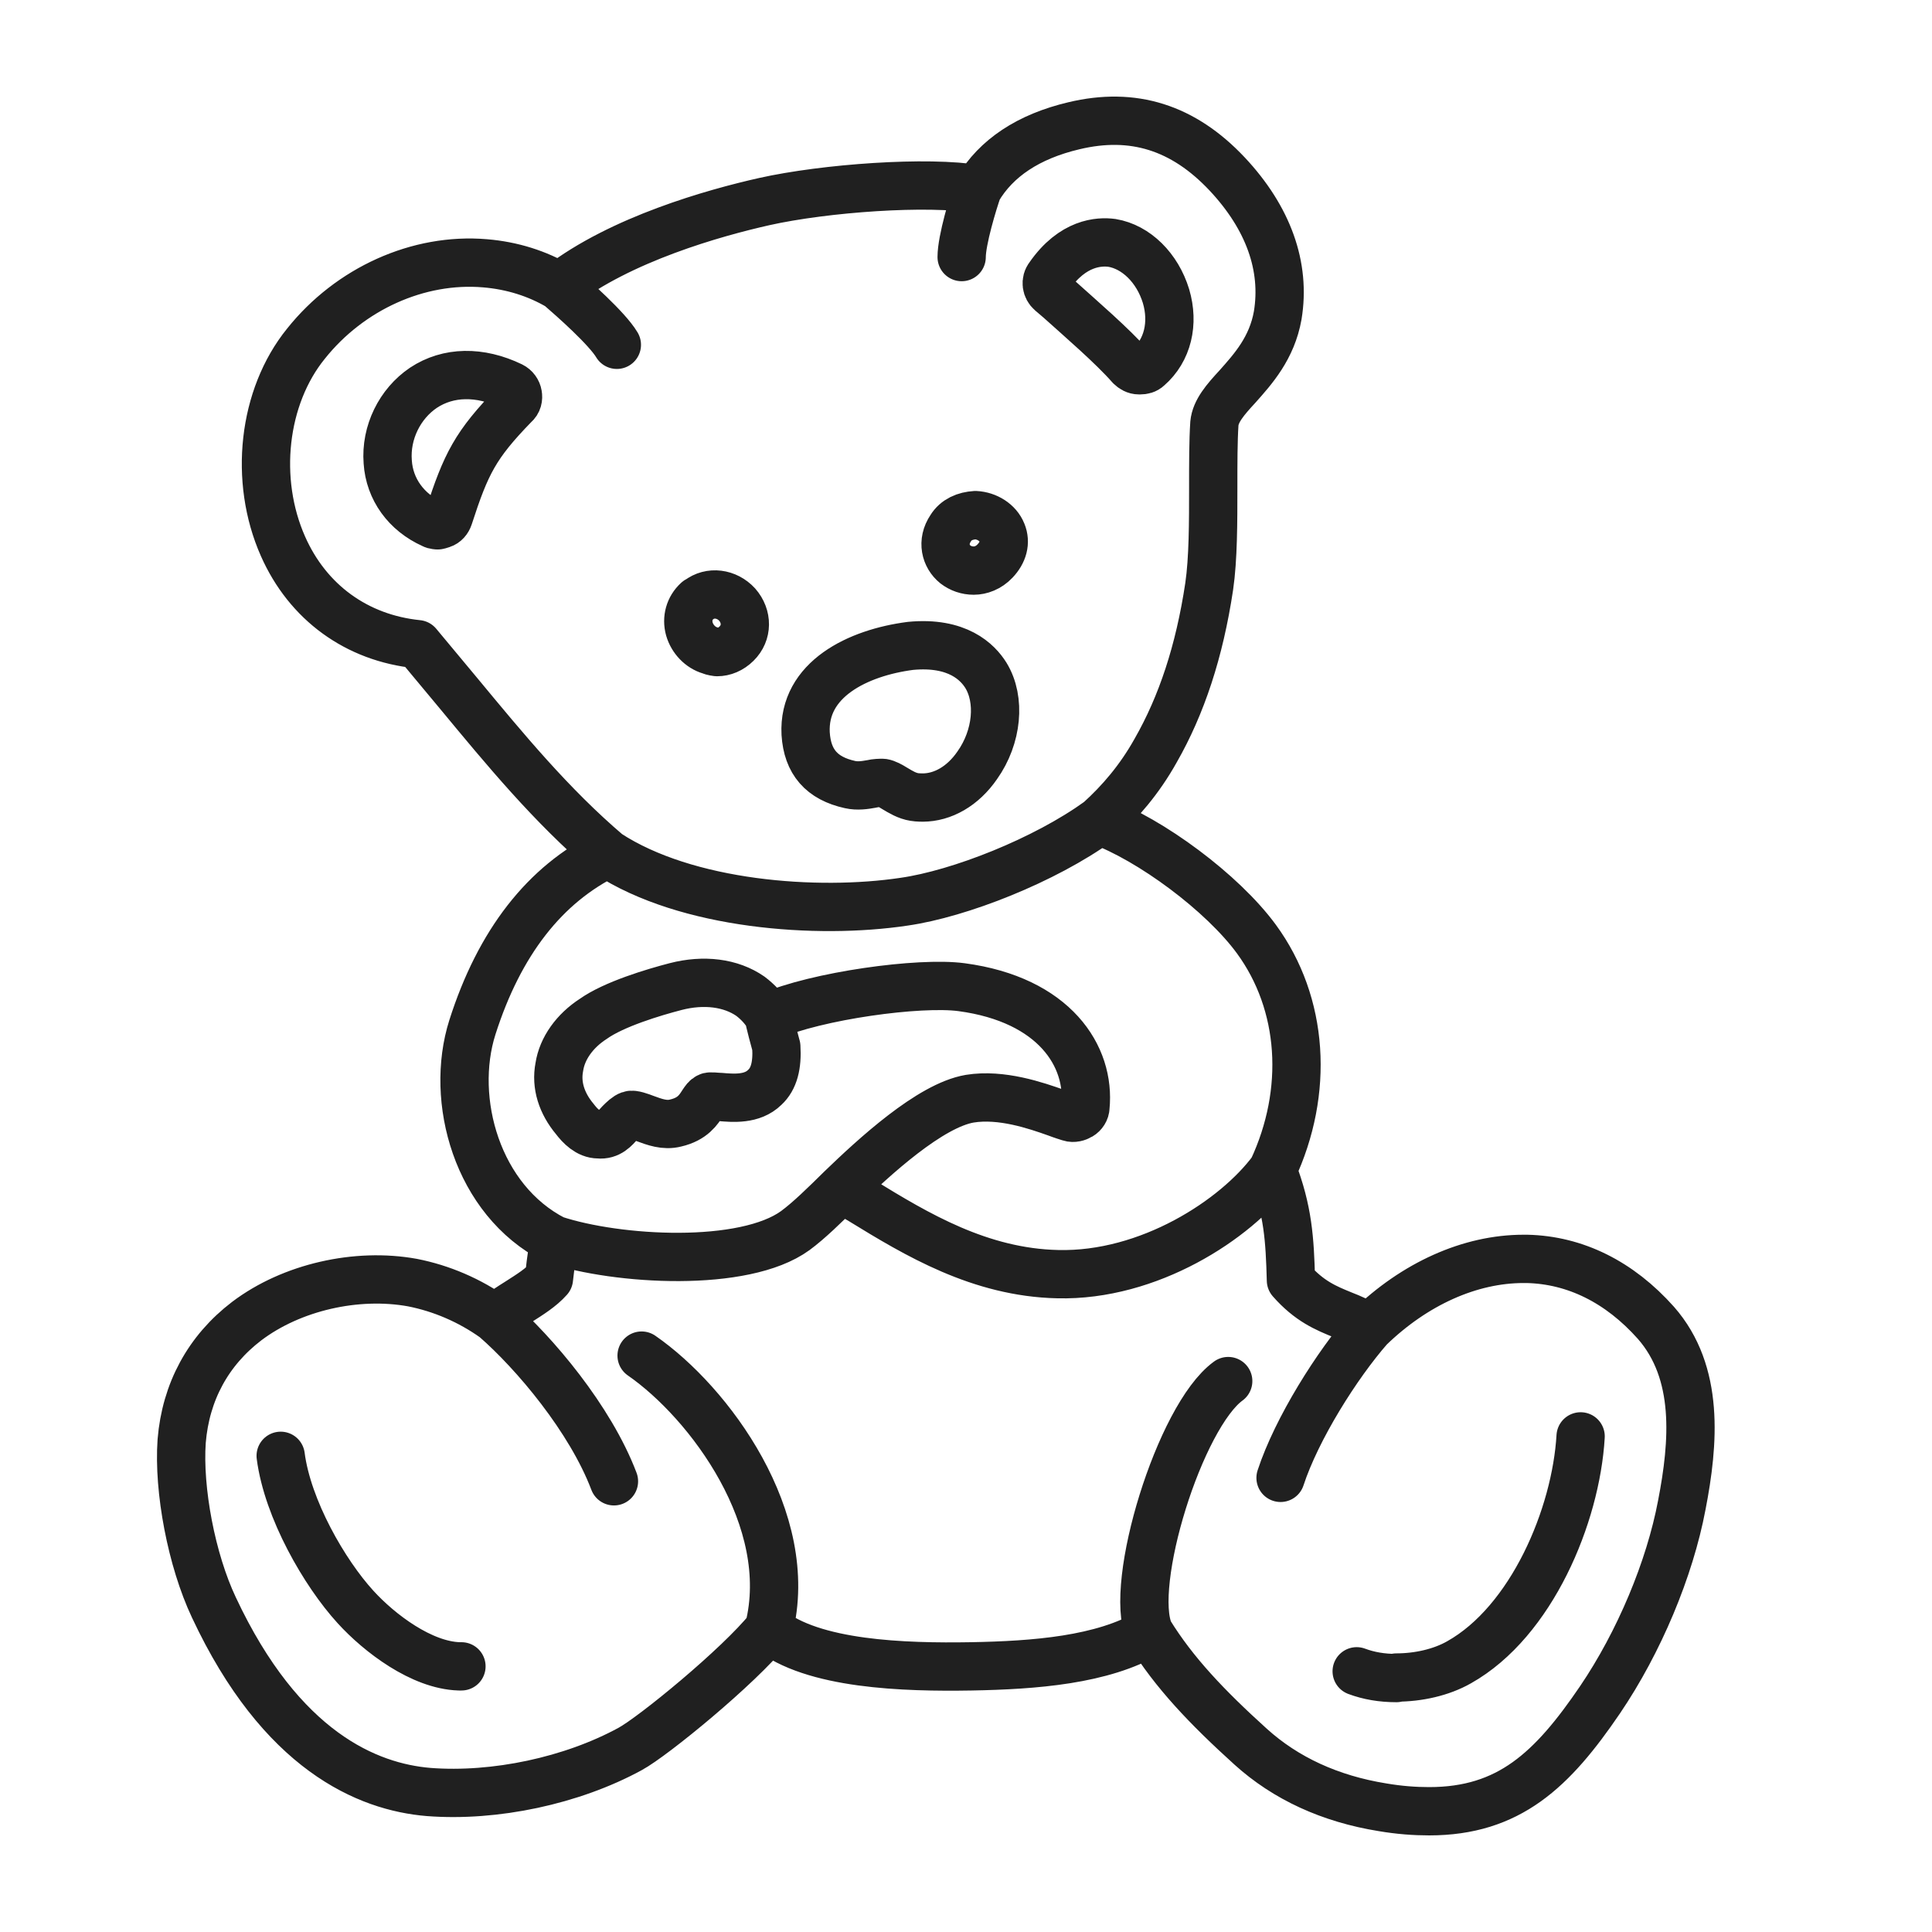 <svg xmlns="http://www.w3.org/2000/svg" width="32" height="32" viewBox="0 0 32 32" fill="none">
  <path d="M19.036 27.038C19.446 27.703 19.99 28.275 20.715 28.931C21.296 29.456 22.03 29.794 22.898 29.934C23.174 29.981 23.432 30 23.67 30C24.995 30 25.711 29.316 26.502 28.153C27.15 27.197 27.656 25.988 27.856 24.928C28.056 23.897 28.151 22.735 27.427 21.91C26.826 21.235 26.092 20.869 25.291 20.851C25.272 20.851 25.253 20.851 25.234 20.851C24.347 20.851 23.432 21.263 22.679 21.994M19.036 27.038C18.264 27.497 17.13 27.581 16.09 27.6C14.975 27.619 13.459 27.572 12.734 26.981M19.036 27.038C18.684 26.241 19.542 23.457 20.343 22.875M12.734 26.981C12.238 27.6 10.818 28.763 10.436 28.969C9.473 29.494 8.196 29.766 7.099 29.681C6.089 29.597 4.658 29.006 3.543 26.625C3.171 25.838 2.952 24.675 3.009 23.869C3.076 23.053 3.448 22.369 4.086 21.882C4.83 21.319 5.907 21.076 6.832 21.244C7.309 21.338 7.776 21.535 8.196 21.835M12.734 26.981C13.192 25.172 11.752 23.232 10.627 22.453M8.196 21.835C8.32 21.732 8.453 21.647 8.587 21.563C8.777 21.441 8.959 21.329 9.092 21.179C9.102 21.085 9.111 21.01 9.121 20.935C9.14 20.785 9.159 20.663 9.178 20.532M8.196 21.835C8.854 22.407 9.778 23.503 10.169 24.535M9.178 20.532C7.9 19.876 7.443 18.216 7.824 17.016C8.272 15.61 9.025 14.645 10.065 14.138M9.178 20.532C10.227 20.879 12.324 21 13.173 20.382C13.402 20.213 13.659 19.96 13.935 19.688M10.065 14.138C9.13 13.342 8.358 12.404 7.605 11.495C7.376 11.223 7.147 10.942 6.918 10.67C5.907 10.567 5.097 9.976 4.687 9.048C4.201 7.951 4.353 6.573 5.068 5.692C5.793 4.783 6.928 4.267 8.034 4.361C8.482 4.398 8.901 4.53 9.264 4.745M10.065 14.138C11.371 14.992 13.535 15.151 14.975 14.935C15.89 14.804 17.301 14.251 18.207 13.595M9.264 4.745C10.284 3.958 11.828 3.526 12.658 3.339C13.668 3.114 15.366 2.992 16.195 3.133M9.264 4.745C9.492 4.942 10.055 5.439 10.217 5.711M16.195 3.133C16.5 2.617 17.034 2.261 17.787 2.083C18.77 1.848 19.599 2.111 20.324 2.88C21.01 3.611 21.296 4.417 21.163 5.223C21.067 5.767 20.753 6.114 20.495 6.404C20.295 6.62 20.133 6.808 20.114 7.014C20.095 7.304 20.095 7.67 20.095 8.064C20.095 8.654 20.095 9.254 20.028 9.714C19.866 10.792 19.57 11.682 19.141 12.432C18.874 12.91 18.55 13.285 18.207 13.595M16.195 3.133C16.119 3.348 15.928 3.976 15.928 4.258M18.207 13.595C19.055 13.904 20.247 14.785 20.81 15.554C21.592 16.623 21.687 18.076 21.077 19.379M18.207 13.595L18.053 13.702M21.077 19.379C21.334 20.054 21.363 20.513 21.382 21.207C21.687 21.554 21.963 21.666 22.24 21.779C22.383 21.835 22.536 21.9 22.679 21.994M21.077 19.379C20.467 20.204 19.027 21.141 17.52 21.104C16.233 21.076 15.184 20.447 14.269 19.885C14.155 19.819 14.05 19.754 13.935 19.688M22.679 21.994C22.145 22.604 21.477 23.663 21.21 24.478M13.935 19.688C14.479 19.163 15.404 18.31 16.062 18.198C16.586 18.113 17.158 18.31 17.501 18.432C17.597 18.469 17.663 18.488 17.721 18.507C17.778 18.526 17.845 18.507 17.892 18.479C17.94 18.451 17.978 18.394 17.978 18.338C18.064 17.494 17.463 16.557 15.928 16.351C15.232 16.257 13.525 16.491 12.734 16.838M12.734 16.838C12.734 16.876 12.849 17.307 12.858 17.335C12.877 17.644 12.82 17.869 12.667 18.01C12.458 18.216 12.143 18.188 11.924 18.169C11.857 18.169 11.762 18.151 11.733 18.169C11.695 18.188 11.676 18.216 11.638 18.273C11.571 18.376 11.476 18.535 11.19 18.601C11.008 18.648 10.837 18.582 10.684 18.526C10.608 18.497 10.484 18.451 10.436 18.469C10.379 18.488 10.322 18.544 10.265 18.601C10.188 18.685 10.093 18.807 9.912 18.788C9.74 18.788 9.607 18.648 9.521 18.535C9.302 18.273 9.206 17.973 9.264 17.673C9.311 17.363 9.521 17.073 9.826 16.876C10.169 16.632 10.827 16.435 11.19 16.341C11.657 16.22 12.105 16.276 12.429 16.501C12.553 16.595 12.658 16.707 12.734 16.838ZM7.643 27.6C7.643 27.6 7.624 27.6 7.605 27.6C6.985 27.581 6.289 27.056 5.888 26.616C5.374 26.053 4.763 24.994 4.649 24.113M22.471 27.682C22.671 27.757 22.89 27.794 23.129 27.794V27.785C23.491 27.785 23.872 27.701 24.168 27.532C25.369 26.857 26.103 25.104 26.18 23.791M15.289 13.21C15.289 13.21 15.194 13.21 15.146 13.201C15.023 13.182 14.918 13.117 14.822 13.06C14.746 13.013 14.679 12.976 14.622 12.967C14.574 12.967 14.508 12.967 14.431 12.985C14.326 13.004 14.203 13.023 14.079 12.995C13.611 12.892 13.373 12.62 13.344 12.151C13.297 11.251 14.212 10.81 15.08 10.698C15.861 10.623 16.195 10.97 16.329 11.185C16.577 11.588 16.519 12.207 16.186 12.676C15.947 13.023 15.614 13.21 15.28 13.21H15.289ZM11.876 10.801C11.876 10.801 11.8 10.792 11.762 10.773C11.6 10.726 11.466 10.585 11.418 10.417C11.371 10.248 11.418 10.07 11.552 9.948C11.552 9.948 11.561 9.939 11.571 9.939C11.762 9.789 12.038 9.826 12.21 10.014C12.381 10.21 12.381 10.482 12.2 10.66C12.105 10.754 11.991 10.801 11.876 10.801ZM16.128 9.451C16.014 9.451 15.909 9.414 15.823 9.348C15.661 9.217 15.595 8.973 15.747 8.748C15.833 8.607 15.985 8.542 16.157 8.532C16.348 8.542 16.529 8.654 16.596 8.823C16.662 8.982 16.615 9.151 16.481 9.292C16.376 9.404 16.243 9.451 16.128 9.451ZM7.252 8.701C7.252 8.701 7.195 8.701 7.166 8.682C6.727 8.486 6.451 8.101 6.422 7.651C6.384 7.164 6.623 6.686 7.013 6.423C7.423 6.151 7.948 6.142 8.472 6.395C8.529 6.423 8.568 6.479 8.577 6.536C8.587 6.592 8.577 6.658 8.52 6.704C7.872 7.37 7.719 7.679 7.433 8.561C7.414 8.617 7.376 8.664 7.319 8.682C7.29 8.692 7.261 8.701 7.242 8.701H7.252ZM18.874 6.133C18.874 6.133 18.874 6.133 18.865 6.133C18.808 6.133 18.76 6.104 18.722 6.067C18.426 5.729 17.892 5.27 17.549 4.961L17.406 4.839C17.33 4.773 17.311 4.661 17.378 4.576C17.768 4.014 18.207 3.995 18.417 4.023C18.817 4.089 19.17 4.436 19.313 4.905C19.446 5.354 19.342 5.804 19.017 6.086C18.979 6.123 18.932 6.133 18.884 6.133H18.874Z" stroke="#202020" stroke-width="0.8" stroke-linecap="round" stroke-linejoin="round"/>
</svg>
